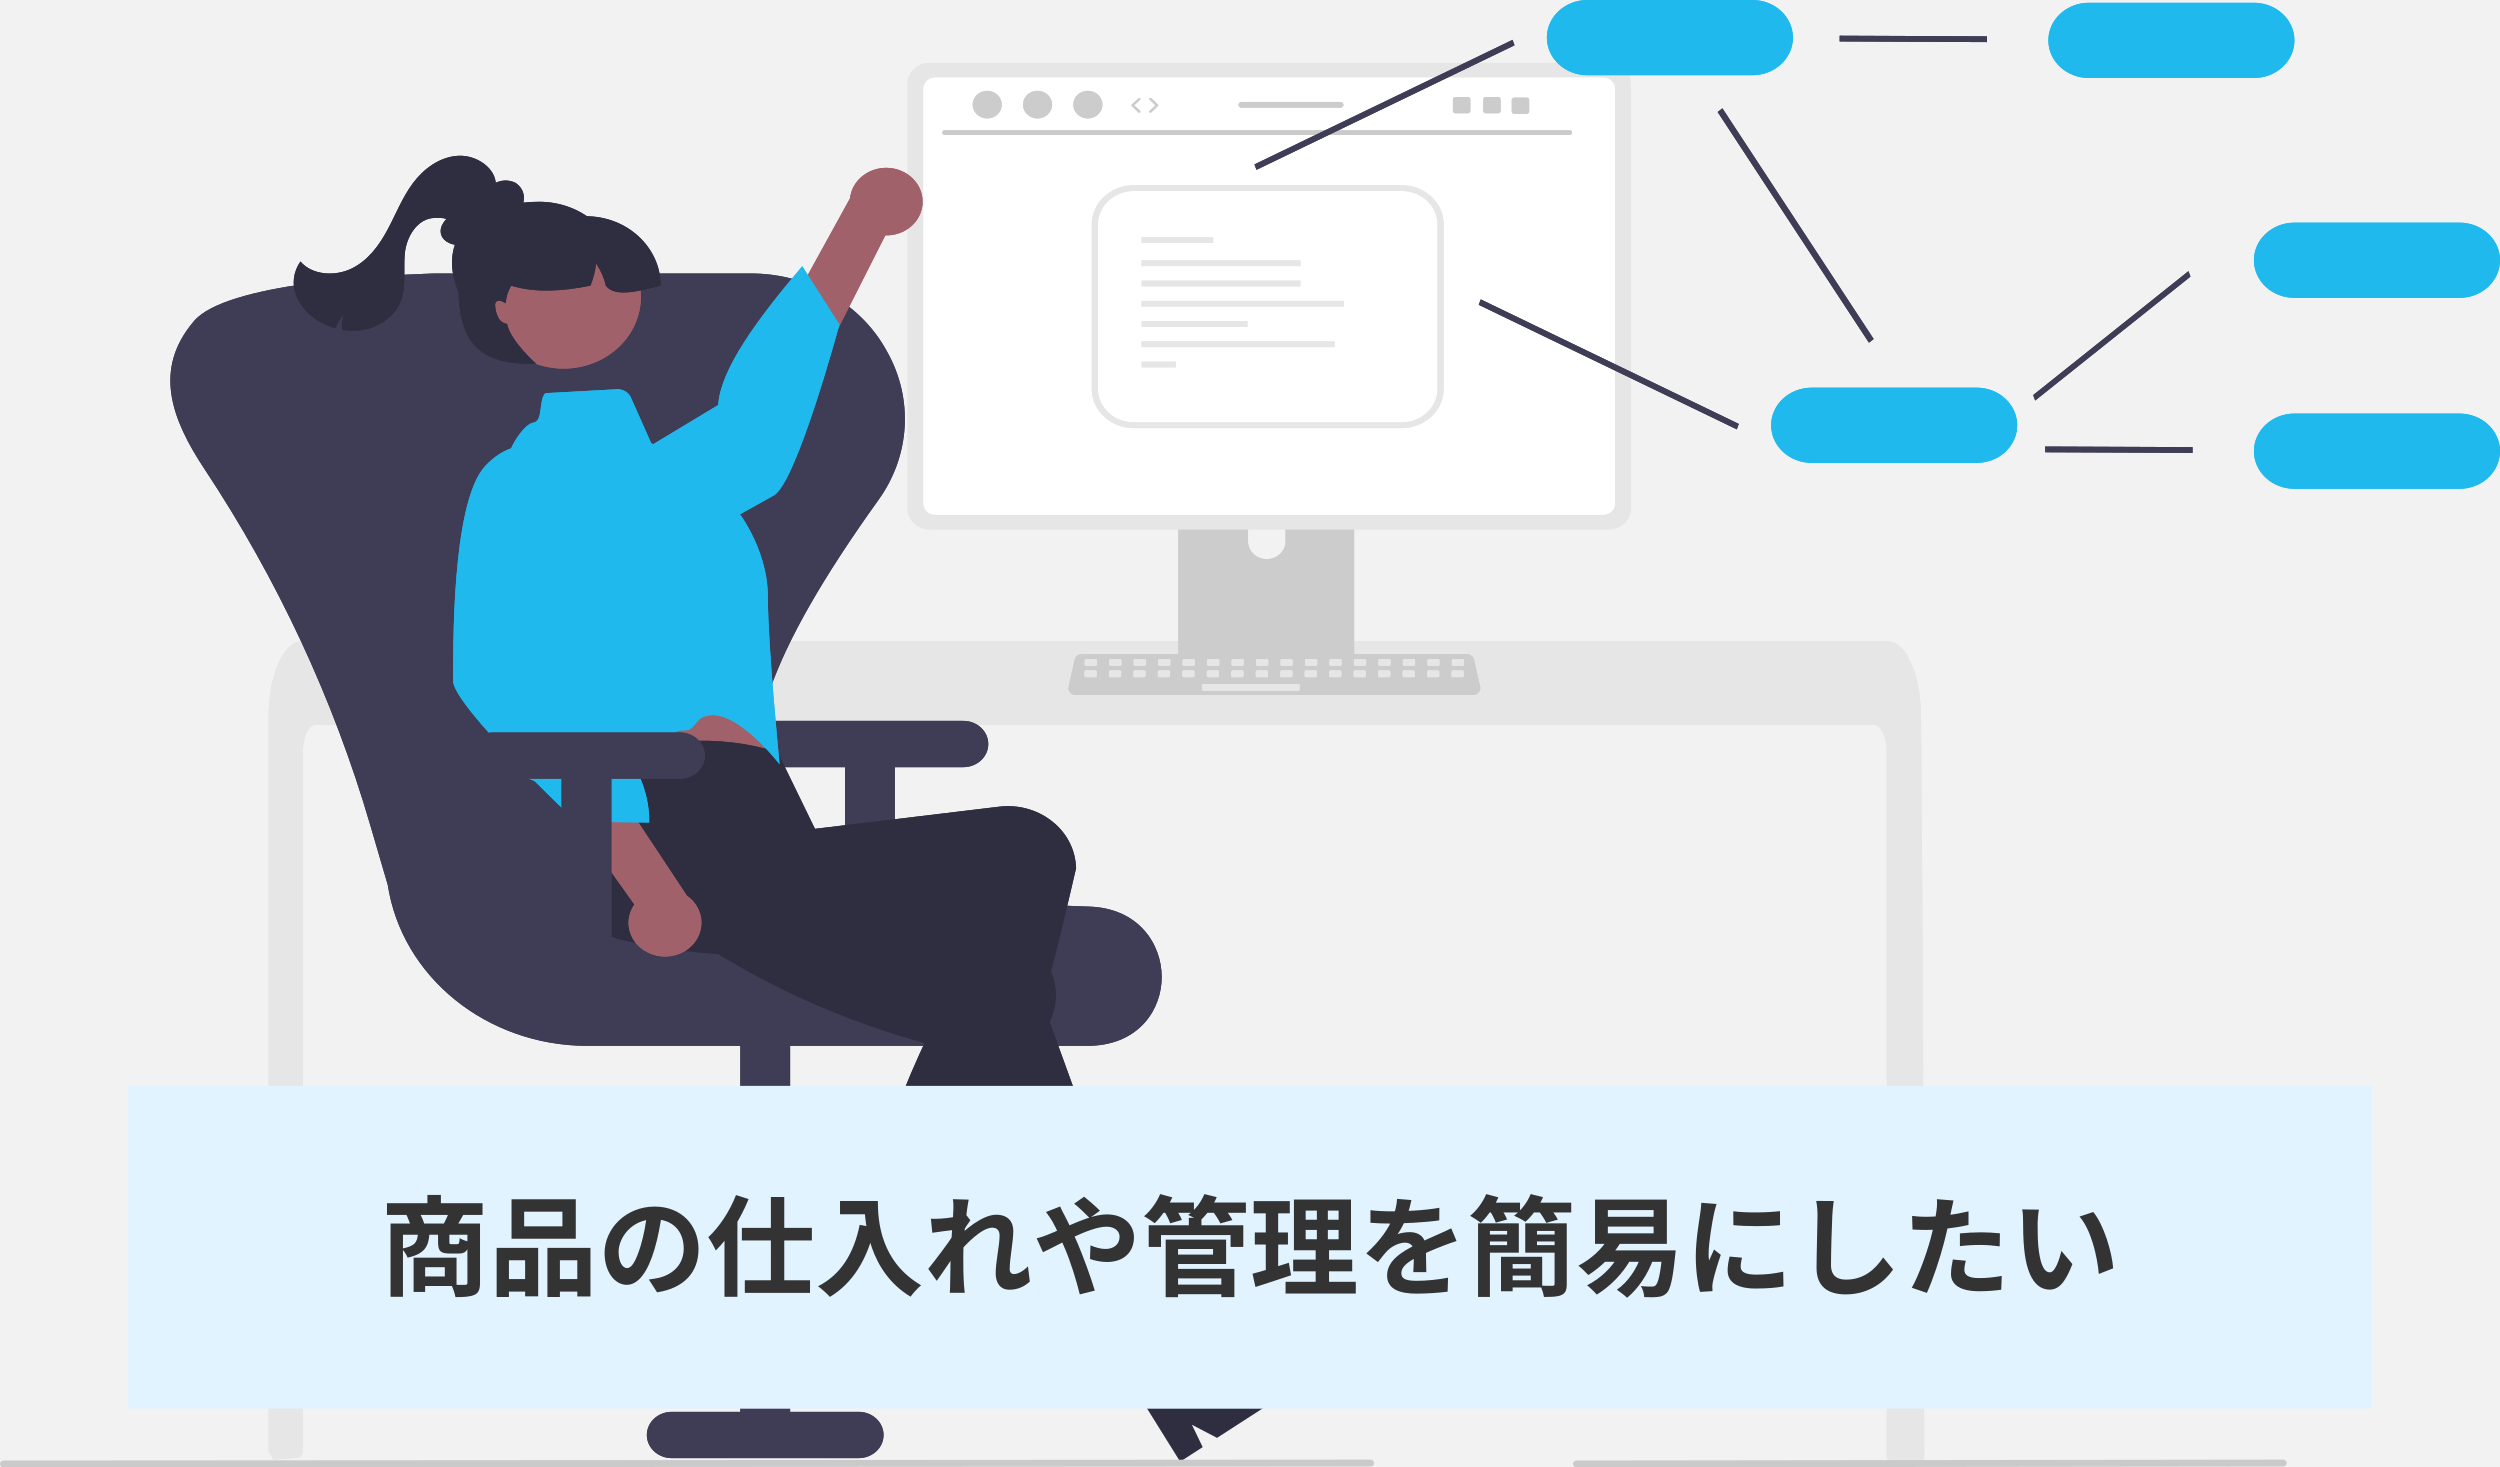 <svg width="368" height="216" viewBox="0 0 368 216" fill="none" xmlns="http://www.w3.org/2000/svg">
<rect x="0" y="0" width="368" height="216" fill="#808080" stroke="none"/>
<g clip-path="url(#clip0_68_205)">
<rect width="368" height="216" fill="#F2F2F2"/>
<path d="M324.05 197.54L324.408 190.055C328.145 188.2 332.312 187.22 336.548 187.201C330.718 191.628 331.446 200.163 327.493 206.117C324.965 209.86 320.74 212.333 316.013 212.836L311.134 215.611C309.779 208.595 311.799 201.38 316.663 195.867C318.028 194.351 319.592 193 321.32 191.848C322.489 194.71 324.05 197.54 324.05 197.54Z" fill="#F2F2F2"/>
<path d="M77.398 189.338L65.623 186.027C64.079 180.2 64.09 174.111 65.654 168.288C70.503 177.959 84.357 180.173 92.342 187.842C97.347 192.722 99.69 199.452 98.71 206.13L101.287 213.873C89.614 213.09 78.894 207.599 71.953 198.847C70.055 196.403 68.496 193.747 67.313 190.941C72.306 190.415 77.398 189.338 77.398 189.338Z" fill="#F2F2F2"/>
<path d="M77.398 189.337L65.623 186.026C64.079 180.199 64.09 174.11 65.654 168.288C70.503 177.959 84.357 180.173 92.342 187.842C97.347 192.722 99.69 199.452 98.71 206.13L101.287 213.872C89.614 213.09 78.894 207.599 71.953 198.846C70.055 196.403 68.496 193.746 67.313 190.941C72.306 190.414 77.398 189.337 77.398 189.337Z" fill="#F2F2F2"/>
<path d="M283.251 214.387C283.249 214.613 283.152 214.83 282.98 214.991C282.809 215.15 282.576 215.239 282.334 215.238H278.648C278.143 215.24 277.732 214.861 277.731 214.393V110.845C277.731 108.563 276.905 106.71 275.892 106.706H46.416C45.398 106.71 44.577 108.563 44.572 110.845V213.752C44.571 214.191 44.212 214.557 43.742 214.6C43 214.668 42.257 214.727 41.519 214.783C41.5 214.783 41.482 214.787 41.464 214.787C41.06 214.821 40.657 214.847 40.253 214.876H40.249C40.038 214.523 39.836 214.161 39.63 213.799C39.563 213.676 39.529 213.54 39.529 213.403V105.475C39.529 104.845 39.556 104.21 39.602 103.584C39.668 102.725 39.782 101.869 39.946 101.021C40.721 97.065 42.472 94.386 44.462 94.377H277.841C278.131 94.379 278.418 94.436 278.684 94.543C279.075 94.704 279.429 94.934 279.725 95.221C280.127 95.609 280.471 96.046 280.747 96.519C281.729 98.125 282.43 100.518 282.678 103.303C282.678 103.329 282.682 103.354 282.682 103.38C282.747 104.07 282.779 104.772 282.774 105.475L282.838 114.601L282.88 120.044L283.003 137.12L283.049 143.184L283.251 214.387Z" fill="#E6E6E6"/>
<path d="M283.251 214.387C283.249 214.614 283.152 214.831 282.98 214.992C282.809 215.151 282.576 215.239 282.334 215.239H278.648C278.143 215.24 277.732 214.862 277.731 214.393V110.845C277.731 108.563 276.905 106.71 275.892 106.706H46.416C45.398 106.71 44.577 108.563 44.572 110.845V213.752C44.571 214.191 44.212 214.557 43.742 214.6C43 214.668 42.257 214.728 41.519 214.783C41.5 214.783 41.482 214.787 41.464 214.787C41.06 214.821 40.657 214.847 40.253 214.877H40.249C40.038 214.523 39.836 214.161 39.63 213.799C39.563 213.676 39.529 213.541 39.529 213.403V105.475C39.529 104.845 39.556 104.211 39.602 103.585C39.668 102.725 39.782 101.869 39.946 101.021C40.721 97.065 42.472 94.386 44.462 94.378H277.841C278.131 94.379 278.418 94.436 278.684 94.544C279.075 94.704 279.429 94.934 279.725 95.221C280.127 95.609 280.471 96.046 280.747 96.52C281.729 98.125 282.43 100.518 282.678 103.304C282.678 103.329 282.682 103.355 282.682 103.38C282.747 104.07 282.779 104.773 282.774 105.475L282.838 114.601L282.88 120.044L283.003 137.12L283.049 143.185L283.251 214.387Z" fill="#E6E6E6"/>
<path d="M198.084 62.807H174.698C174.009 62.808 173.451 63.328 173.452 63.968V98.28H199.333V63.968C199.334 63.327 198.775 62.808 198.086 62.807H198.084ZM186.47 82.303C184.948 82.297 183.715 81.152 183.708 79.739V75.781C183.708 74.364 184.945 73.216 186.47 73.216C187.995 73.216 189.231 74.364 189.231 75.781V79.739C189.224 81.152 187.992 82.297 186.47 82.303Z" fill="#CCCCCC"/>
<path d="M198.084 62.807H174.698C174.009 62.808 173.451 63.328 173.452 63.968V98.28H199.333V63.968C199.334 63.327 198.775 62.808 198.086 62.807H198.084ZM186.47 82.303C184.948 82.297 183.715 81.152 183.708 79.739V75.781C183.708 74.364 184.945 73.216 186.47 73.216C187.995 73.216 189.231 74.364 189.231 75.781V79.739C189.224 81.152 187.992 82.297 186.47 82.303Z" fill="#CCCCCC"/>
<path d="M173.372 97.183V100.493C173.373 100.85 173.684 101.14 174.069 101.14H198.717C199.101 101.138 199.412 100.85 199.414 100.493V97.183H173.372Z" fill="#3F3D56"/>
<path d="M173.372 97.182V100.493C173.373 100.85 173.684 101.139 174.069 101.14H198.717C199.101 101.138 199.412 100.85 199.414 100.493V97.182H173.372Z" fill="#3F3D56"/>
<path d="M236.81 9.259H136.843C135.055 9.261 133.606 10.607 133.603 12.268V74.922C133.605 76.584 135.054 77.93 136.843 77.931H236.81C238.598 77.93 240.048 76.584 240.05 74.922V12.268C240.047 10.607 238.598 9.261 236.81 9.259Z" fill="#E6E6E6"/>
<path d="M236.81 9.259H136.843C135.055 9.262 133.606 10.607 133.603 12.268V74.922C133.605 76.584 135.054 77.93 136.843 77.932H236.81C238.598 77.93 240.048 76.584 240.05 74.922V12.268C240.047 10.607 238.598 9.262 236.81 9.259Z" fill="#E6E6E6"/>
<path d="M235.975 11.432H137.678C136.72 11.434 135.945 12.156 135.945 13.045V74.146C135.947 75.035 136.722 75.754 137.678 75.756H235.975C236.932 75.754 237.706 75.035 237.708 74.146V13.045C237.708 12.156 236.933 11.434 235.975 11.432Z" fill="white"/>
<path d="M235.975 11.432H137.678C136.72 11.434 135.945 12.156 135.945 13.045V74.146C135.947 75.035 136.722 75.754 137.678 75.756H235.975C236.932 75.754 237.706 75.035 237.708 74.146V13.045C237.708 12.156 236.933 11.434 235.975 11.432Z" fill="white"/>
<path d="M216.829 102.292H158.347C157.753 102.292 157.271 101.845 157.271 101.293C157.271 101.224 157.279 101.155 157.294 101.087L158.202 97.084C158.308 96.623 158.746 96.293 159.254 96.291H215.921C216.429 96.293 216.868 96.623 216.974 97.084L217.881 101.087C218.004 101.627 217.632 102.157 217.05 102.271C216.977 102.285 216.903 102.292 216.829 102.292Z" fill="#CCCCCC"/>
<path d="M216.829 102.292H158.347C157.753 102.292 157.271 101.845 157.271 101.293C157.271 101.224 157.279 101.155 157.294 101.087L158.202 97.084C158.308 96.623 158.746 96.293 159.254 96.291H215.921C216.429 96.293 216.868 96.623 216.974 97.084L217.881 101.087C218.004 101.627 217.632 102.157 217.05 102.271C216.977 102.285 216.903 102.292 216.829 102.292Z" fill="#CCCCCC"/>
<path d="M161.247 97.012H159.894C159.77 97.012 159.67 97.105 159.67 97.22V97.808C159.67 97.922 159.77 98.016 159.894 98.016H161.247C161.371 98.016 161.471 97.922 161.471 97.808V97.22C161.471 97.105 161.371 97.012 161.247 97.012Z" fill="#E6E6E6"/>
<path d="M161.247 97.012H159.894C159.77 97.012 159.67 97.105 159.67 97.22V97.808C159.67 97.923 159.77 98.016 159.894 98.016H161.247C161.371 98.016 161.471 97.923 161.471 97.808V97.22C161.471 97.105 161.371 97.012 161.247 97.012Z" fill="#E6E6E6"/>
<path d="M164.849 97.012H163.496C163.372 97.012 163.272 97.105 163.272 97.22V97.808C163.272 97.922 163.372 98.016 163.496 98.016H164.849C164.973 98.016 165.073 97.922 165.073 97.808V97.22C165.073 97.105 164.973 97.012 164.849 97.012Z" fill="#E6E6E6"/>
<path d="M164.849 97.012H163.496C163.372 97.012 163.272 97.105 163.272 97.22V97.808C163.272 97.923 163.372 98.016 163.496 98.016H164.849C164.973 98.016 165.073 97.923 165.073 97.808V97.22C165.073 97.105 164.973 97.012 164.849 97.012Z" fill="#E6E6E6"/>
<path d="M168.452 97.012H167.098C166.975 97.012 166.874 97.105 166.874 97.22V97.808C166.874 97.922 166.975 98.016 167.098 98.016H168.452C168.575 98.016 168.676 97.922 168.676 97.808V97.22C168.676 97.105 168.575 97.012 168.452 97.012Z" fill="#E6E6E6"/>
<path d="M168.452 97.012H167.098C166.974 97.012 166.874 97.105 166.874 97.22V97.808C166.874 97.923 166.974 98.016 167.098 98.016H168.452C168.575 98.016 168.675 97.923 168.675 97.808V97.22C168.675 97.105 168.575 97.012 168.452 97.012Z" fill="#E6E6E6"/>
<path d="M172.054 97.012H170.701C170.577 97.012 170.477 97.105 170.477 97.22V97.808C170.477 97.922 170.577 98.016 170.701 98.016H172.054C172.178 98.016 172.278 97.922 172.278 97.808V97.22C172.278 97.105 172.178 97.012 172.054 97.012Z" fill="#E6E6E6"/>
<path d="M172.054 97.012H170.701C170.577 97.012 170.477 97.105 170.477 97.22V97.808C170.477 97.923 170.577 98.016 170.701 98.016H172.054C172.178 98.016 172.278 97.923 172.278 97.808V97.22C172.278 97.105 172.178 97.012 172.054 97.012Z" fill="#E6E6E6"/>
<path d="M175.656 97.012H174.303C174.179 97.012 174.079 97.105 174.079 97.22V97.808C174.079 97.922 174.179 98.016 174.303 98.016H175.656C175.78 98.016 175.88 97.922 175.88 97.808V97.22C175.88 97.105 175.78 97.012 175.656 97.012Z" fill="#E6E6E6"/>
<path d="M175.656 97.012H174.303C174.179 97.012 174.079 97.105 174.079 97.22V97.808C174.079 97.923 174.179 98.016 174.303 98.016H175.656C175.78 98.016 175.88 97.923 175.88 97.808V97.22C175.88 97.105 175.78 97.012 175.656 97.012Z" fill="#E6E6E6"/>
<path d="M179.259 97.012H177.905C177.782 97.012 177.681 97.105 177.681 97.22V97.808C177.681 97.922 177.782 98.016 177.905 98.016H179.259C179.382 98.016 179.483 97.922 179.483 97.808V97.22C179.483 97.105 179.382 97.012 179.259 97.012Z" fill="#E6E6E6"/>
<path d="M179.259 97.012H177.905C177.782 97.012 177.681 97.105 177.681 97.22V97.808C177.681 97.923 177.782 98.016 177.905 98.016H179.259C179.382 98.016 179.483 97.923 179.483 97.808V97.22C179.483 97.105 179.382 97.012 179.259 97.012Z" fill="#E6E6E6"/>
<path d="M182.861 97.012H181.508C181.384 97.012 181.284 97.105 181.284 97.22V97.808C181.284 97.922 181.384 98.016 181.508 98.016H182.861C182.985 98.016 183.085 97.922 183.085 97.808V97.22C183.085 97.105 182.985 97.012 182.861 97.012Z" fill="#E6E6E6"/>
<path d="M182.861 97.012H181.508C181.384 97.012 181.284 97.105 181.284 97.22V97.808C181.284 97.923 181.384 98.016 181.508 98.016H182.861C182.985 98.016 183.085 97.923 183.085 97.808V97.22C183.085 97.105 182.985 97.012 182.861 97.012Z" fill="#E6E6E6"/>
<path d="M186.463 97.012H185.11C184.986 97.012 184.886 97.105 184.886 97.22V97.808C184.886 97.922 184.986 98.016 185.11 98.016H186.463C186.587 98.016 186.687 97.922 186.687 97.808V97.22C186.687 97.105 186.587 97.012 186.463 97.012Z" fill="#E6E6E6"/>
<path d="M186.463 97.012H185.11C184.986 97.012 184.886 97.105 184.886 97.22V97.808C184.886 97.923 184.986 98.016 185.11 98.016H186.463C186.587 98.016 186.687 97.923 186.687 97.808V97.22C186.687 97.105 186.587 97.012 186.463 97.012Z" fill="#E6E6E6"/>
<path d="M190.066 97.012H188.712C188.589 97.012 188.489 97.105 188.489 97.22V97.808C188.489 97.922 188.589 98.016 188.712 98.016H190.066C190.189 98.016 190.29 97.922 190.29 97.808V97.22C190.29 97.105 190.189 97.012 190.066 97.012Z" fill="#E6E6E6"/>
<path d="M190.066 97.012H188.712C188.589 97.012 188.488 97.105 188.488 97.22V97.808C188.488 97.923 188.589 98.016 188.712 98.016H190.066C190.189 98.016 190.29 97.923 190.29 97.808V97.22C190.29 97.105 190.189 97.012 190.066 97.012Z" fill="#E6E6E6"/>
<path d="M193.668 97.012H192.315C192.191 97.012 192.091 97.105 192.091 97.22V97.808C192.091 97.922 192.191 98.016 192.315 98.016H193.668C193.792 98.016 193.892 97.922 193.892 97.808V97.22C193.892 97.105 193.792 97.012 193.668 97.012Z" fill="#E6E6E6"/>
<path d="M193.668 97.012H192.315C192.191 97.012 192.091 97.105 192.091 97.22V97.808C192.091 97.923 192.191 98.016 192.315 98.016H193.668C193.792 98.016 193.892 97.923 193.892 97.808V97.22C193.892 97.105 193.792 97.012 193.668 97.012Z" fill="#E6E6E6"/>
<path d="M197.271 97.012H195.917C195.793 97.012 195.693 97.105 195.693 97.22V97.808C195.693 97.922 195.793 98.016 195.917 98.016H197.271C197.394 98.016 197.494 97.922 197.494 97.808V97.22C197.494 97.105 197.394 97.012 197.271 97.012Z" fill="#E6E6E6"/>
<path d="M197.271 97.012H195.917C195.793 97.012 195.693 97.105 195.693 97.22V97.808C195.693 97.923 195.793 98.016 195.917 98.016H197.271C197.394 98.016 197.494 97.923 197.494 97.808V97.22C197.494 97.105 197.394 97.012 197.271 97.012Z" fill="#E6E6E6"/>
<path d="M200.873 97.012H199.519C199.396 97.012 199.296 97.105 199.296 97.22V97.808C199.296 97.922 199.396 98.016 199.519 98.016H200.873C200.996 98.016 201.097 97.922 201.097 97.808V97.22C201.097 97.105 200.996 97.012 200.873 97.012Z" fill="#E6E6E6"/>
<path d="M200.873 97.012H199.519C199.396 97.012 199.296 97.105 199.296 97.22V97.808C199.296 97.923 199.396 98.016 199.519 98.016H200.873C200.996 98.016 201.097 97.923 201.097 97.808V97.22C201.097 97.105 200.996 97.012 200.873 97.012Z" fill="#E6E6E6"/>
<path d="M204.475 97.012H203.122C202.998 97.012 202.898 97.105 202.898 97.22V97.808C202.898 97.922 202.998 98.016 203.122 98.016H204.475C204.599 98.016 204.699 97.922 204.699 97.808V97.22C204.699 97.105 204.599 97.012 204.475 97.012Z" fill="#E6E6E6"/>
<path d="M204.475 97.012H203.122C202.998 97.012 202.898 97.105 202.898 97.22V97.808C202.898 97.923 202.998 98.016 203.122 98.016H204.475C204.599 98.016 204.699 97.923 204.699 97.808V97.22C204.699 97.105 204.599 97.012 204.475 97.012Z" fill="#E6E6E6"/>
<path d="M208.078 97.012H206.724C206.6 97.012 206.5 97.105 206.5 97.22V97.808C206.5 97.922 206.6 98.016 206.724 98.016H208.078C208.201 98.016 208.301 97.922 208.301 97.808V97.22C208.301 97.105 208.201 97.012 208.078 97.012Z" fill="#E6E6E6"/>
<path d="M208.078 97.012H206.724C206.6 97.012 206.5 97.105 206.5 97.22V97.808C206.5 97.923 206.6 98.016 206.724 98.016H208.078C208.201 98.016 208.301 97.923 208.301 97.808V97.22C208.301 97.105 208.201 97.012 208.078 97.012Z" fill="#E6E6E6"/>
<path d="M211.68 97.012H210.326C210.203 97.012 210.103 97.105 210.103 97.22V97.808C210.103 97.922 210.203 98.016 210.326 98.016H211.68C211.804 98.016 211.904 97.922 211.904 97.808V97.22C211.904 97.105 211.804 97.012 211.68 97.012Z" fill="#E6E6E6"/>
<path d="M211.68 97.012H210.326C210.203 97.012 210.103 97.105 210.103 97.22V97.808C210.103 97.923 210.203 98.016 210.326 98.016H211.68C211.804 98.016 211.904 97.923 211.904 97.808V97.22C211.904 97.105 211.804 97.012 211.68 97.012Z" fill="#E6E6E6"/>
<path d="M215.282 97.012H213.929C213.805 97.012 213.705 97.105 213.705 97.22V97.808C213.705 97.922 213.805 98.016 213.929 98.016H215.282C215.406 98.016 215.506 97.922 215.506 97.808V97.22C215.506 97.105 215.406 97.012 215.282 97.012Z" fill="#E6E6E6"/>
<path d="M215.282 97.012H213.929C213.805 97.012 213.705 97.105 213.705 97.22V97.808C213.705 97.923 213.805 98.016 213.929 98.016H215.282C215.406 98.016 215.506 97.923 215.506 97.808V97.22C215.506 97.105 215.406 97.012 215.282 97.012Z" fill="#E6E6E6"/>
<path d="M161.204 98.685H159.851C159.727 98.685 159.627 98.778 159.627 98.892V99.48C159.627 99.595 159.727 99.688 159.851 99.688H161.204C161.328 99.688 161.428 99.595 161.428 99.48V98.892C161.428 98.778 161.328 98.685 161.204 98.685Z" fill="#E6E6E6"/>
<path d="M161.204 98.685H159.851C159.727 98.685 159.627 98.778 159.627 98.892V99.48C159.627 99.595 159.727 99.688 159.851 99.688H161.204C161.328 99.688 161.428 99.595 161.428 99.48V98.892C161.428 98.778 161.328 98.685 161.204 98.685Z" fill="#E6E6E6"/>
<path d="M164.807 98.685H163.453C163.33 98.685 163.229 98.778 163.229 98.892V99.48C163.229 99.595 163.33 99.688 163.453 99.688H164.807C164.93 99.688 165.031 99.595 165.031 99.48V98.892C165.031 98.778 164.93 98.685 164.807 98.685Z" fill="#E6E6E6"/>
<path d="M164.807 98.685H163.453C163.33 98.685 163.229 98.778 163.229 98.892V99.48C163.229 99.595 163.33 99.688 163.453 99.688H164.807C164.93 99.688 165.031 99.595 165.031 99.48V98.892C165.031 98.778 164.93 98.685 164.807 98.685Z" fill="#E6E6E6"/>
<path d="M168.409 98.685H167.056C166.932 98.685 166.832 98.778 166.832 98.892V99.48C166.832 99.595 166.932 99.688 167.056 99.688H168.409C168.533 99.688 168.633 99.595 168.633 99.48V98.892C168.633 98.778 168.533 98.685 168.409 98.685Z" fill="#E6E6E6"/>
<path d="M168.409 98.685H167.056C166.932 98.685 166.832 98.778 166.832 98.892V99.48C166.832 99.595 166.932 99.688 167.056 99.688H168.409C168.533 99.688 168.633 99.595 168.633 99.48V98.892C168.633 98.778 168.533 98.685 168.409 98.685Z" fill="#E6E6E6"/>
<path d="M172.011 98.685H170.658C170.534 98.685 170.434 98.778 170.434 98.892V99.48C170.434 99.595 170.534 99.688 170.658 99.688H172.011C172.135 99.688 172.235 99.595 172.235 99.48V98.892C172.235 98.778 172.135 98.685 172.011 98.685Z" fill="#E6E6E6"/>
<path d="M172.011 98.685H170.658C170.534 98.685 170.434 98.778 170.434 98.892V99.48C170.434 99.595 170.534 99.688 170.658 99.688H172.011C172.135 99.688 172.235 99.595 172.235 99.48V98.892C172.235 98.778 172.135 98.685 172.011 98.685Z" fill="#E6E6E6"/>
<path d="M175.614 98.685H174.26C174.137 98.685 174.036 98.778 174.036 98.892V99.48C174.036 99.595 174.137 99.688 174.26 99.688H175.614C175.737 99.688 175.838 99.595 175.838 99.48V98.892C175.838 98.778 175.737 98.685 175.614 98.685Z" fill="#E6E6E6"/>
<path d="M175.614 98.685H174.26C174.137 98.685 174.036 98.778 174.036 98.892V99.48C174.036 99.595 174.137 99.688 174.26 99.688H175.614C175.737 99.688 175.838 99.595 175.838 99.48V98.892C175.838 98.778 175.737 98.685 175.614 98.685Z" fill="#E6E6E6"/>
<path d="M179.216 98.685H177.863C177.739 98.685 177.639 98.778 177.639 98.892V99.48C177.639 99.595 177.739 99.688 177.863 99.688H179.216C179.34 99.688 179.44 99.595 179.44 99.48V98.892C179.44 98.778 179.34 98.685 179.216 98.685Z" fill="#E6E6E6"/>
<path d="M179.216 98.685H177.863C177.739 98.685 177.639 98.778 177.639 98.892V99.48C177.639 99.595 177.739 99.688 177.863 99.688H179.216C179.34 99.688 179.44 99.595 179.44 99.48V98.892C179.44 98.778 179.34 98.685 179.216 98.685Z" fill="#E6E6E6"/>
<path d="M182.819 98.685H181.465C181.341 98.685 181.241 98.778 181.241 98.892V99.48C181.241 99.595 181.341 99.688 181.465 99.688H182.819C182.942 99.688 183.042 99.595 183.042 99.48V98.892C183.042 98.778 182.942 98.685 182.819 98.685Z" fill="#E6E6E6"/>
<path d="M182.819 98.685H181.465C181.341 98.685 181.241 98.778 181.241 98.892V99.48C181.241 99.595 181.341 99.688 181.465 99.688H182.819C182.942 99.688 183.042 99.595 183.042 99.48V98.892C183.042 98.778 182.942 98.685 182.819 98.685Z" fill="#E6E6E6"/>
<path d="M186.421 98.685H185.067C184.944 98.685 184.844 98.778 184.844 98.892V99.48C184.844 99.595 184.944 99.688 185.067 99.688H186.421C186.545 99.688 186.645 99.595 186.645 99.48V98.892C186.645 98.778 186.545 98.685 186.421 98.685Z" fill="#E6E6E6"/>
<path d="M186.421 98.685H185.067C184.944 98.685 184.844 98.778 184.844 98.892V99.48C184.844 99.595 184.944 99.688 185.067 99.688H186.421C186.545 99.688 186.645 99.595 186.645 99.48V98.892C186.645 98.778 186.545 98.685 186.421 98.685Z" fill="#E6E6E6"/>
<path d="M190.023 98.685H188.67C188.546 98.685 188.446 98.778 188.446 98.892V99.48C188.446 99.595 188.546 99.688 188.67 99.688H190.023C190.147 99.688 190.247 99.595 190.247 99.48V98.892C190.247 98.778 190.147 98.685 190.023 98.685Z" fill="#E6E6E6"/>
<path d="M190.023 98.685H188.67C188.546 98.685 188.446 98.778 188.446 98.892V99.48C188.446 99.595 188.546 99.688 188.67 99.688H190.023C190.147 99.688 190.247 99.595 190.247 99.48V98.892C190.247 98.778 190.147 98.685 190.023 98.685Z" fill="#E6E6E6"/>
<path d="M193.626 98.685H192.272C192.148 98.685 192.048 98.778 192.048 98.892V99.48C192.048 99.595 192.148 99.688 192.272 99.688H193.626C193.749 99.688 193.849 99.595 193.849 99.48V98.892C193.849 98.778 193.749 98.685 193.626 98.685Z" fill="#E6E6E6"/>
<path d="M193.626 98.685H192.272C192.148 98.685 192.048 98.778 192.048 98.892V99.48C192.048 99.595 192.148 99.688 192.272 99.688H193.626C193.749 99.688 193.849 99.595 193.849 99.48V98.892C193.849 98.778 193.749 98.685 193.626 98.685Z" fill="#E6E6E6"/>
<path d="M197.228 98.685H195.874C195.751 98.685 195.651 98.778 195.651 98.892V99.48C195.651 99.595 195.751 99.688 195.874 99.688H197.228C197.352 99.688 197.452 99.595 197.452 99.48V98.892C197.452 98.778 197.352 98.685 197.228 98.685Z" fill="#E6E6E6"/>
<path d="M197.228 98.685H195.874C195.751 98.685 195.651 98.778 195.651 98.892V99.48C195.651 99.595 195.751 99.688 195.874 99.688H197.228C197.352 99.688 197.452 99.595 197.452 99.48V98.892C197.452 98.778 197.352 98.685 197.228 98.685Z" fill="#E6E6E6"/>
<path d="M200.83 98.685H199.477C199.353 98.685 199.253 98.778 199.253 98.892V99.48C199.253 99.595 199.353 99.688 199.477 99.688H200.83C200.954 99.688 201.054 99.595 201.054 99.48V98.892C201.054 98.778 200.954 98.685 200.83 98.685Z" fill="#E6E6E6"/>
<path d="M200.83 98.685H199.477C199.353 98.685 199.253 98.778 199.253 98.892V99.48C199.253 99.595 199.353 99.688 199.477 99.688H200.83C200.954 99.688 201.054 99.595 201.054 99.48V98.892C201.054 98.778 200.954 98.685 200.83 98.685Z" fill="#E6E6E6"/>
<path d="M204.433 98.685H203.079C202.956 98.685 202.855 98.778 202.855 98.892V99.48C202.855 99.595 202.956 99.688 203.079 99.688H204.433C204.556 99.688 204.657 99.595 204.657 99.48V98.892C204.657 98.778 204.556 98.685 204.433 98.685Z" fill="#E6E6E6"/>
<path d="M204.433 98.685H203.079C202.956 98.685 202.855 98.778 202.855 98.892V99.48C202.855 99.595 202.956 99.688 203.079 99.688H204.433C204.556 99.688 204.656 99.595 204.656 99.48V98.892C204.656 98.778 204.556 98.685 204.433 98.685Z" fill="#E6E6E6"/>
<path d="M208.035 98.685H206.682C206.558 98.685 206.458 98.778 206.458 98.892V99.48C206.458 99.595 206.558 99.688 206.682 99.688H208.035C208.159 99.688 208.259 99.595 208.259 99.48V98.892C208.259 98.778 208.159 98.685 208.035 98.685Z" fill="#E6E6E6"/>
<path d="M208.035 98.685H206.682C206.558 98.685 206.458 98.778 206.458 98.892V99.48C206.458 99.595 206.558 99.688 206.682 99.688H208.035C208.159 99.688 208.259 99.595 208.259 99.48V98.892C208.259 98.778 208.159 98.685 208.035 98.685Z" fill="#E6E6E6"/>
<path d="M211.637 98.685H210.284C210.16 98.685 210.06 98.778 210.06 98.892V99.48C210.06 99.595 210.16 99.688 210.284 99.688H211.637C211.761 99.688 211.861 99.595 211.861 99.48V98.892C211.861 98.778 211.761 98.685 211.637 98.685Z" fill="#E6E6E6"/>
<path d="M211.637 98.685H210.284C210.16 98.685 210.06 98.778 210.06 98.892V99.48C210.06 99.595 210.16 99.688 210.284 99.688H211.637C211.761 99.688 211.861 99.595 211.861 99.48V98.892C211.861 98.778 211.761 98.685 211.637 98.685Z" fill="#E6E6E6"/>
<path d="M215.24 98.685H213.886C213.763 98.685 213.662 98.778 213.662 98.892V99.48C213.662 99.595 213.763 99.688 213.886 99.688H215.24C215.363 99.688 215.464 99.595 215.464 99.48V98.892C215.464 98.778 215.363 98.685 215.24 98.685Z" fill="#E6E6E6"/>
<path d="M215.24 98.685H213.886C213.763 98.685 213.662 98.778 213.662 98.892V99.48C213.662 99.595 213.763 99.688 213.886 99.688H215.24C215.363 99.688 215.464 99.595 215.464 99.48V98.892C215.464 98.778 215.363 98.685 215.24 98.685Z" fill="#E6E6E6"/>
<path d="M191.104 100.692H177.142C177.019 100.692 176.918 100.785 176.918 100.9V101.488C176.918 101.603 177.019 101.696 177.142 101.696H191.104C191.228 101.696 191.328 101.603 191.328 101.488V100.9C191.328 100.785 191.228 100.692 191.104 100.692Z" fill="#E6E6E6"/>
<path d="M191.104 100.692H177.142C177.019 100.692 176.918 100.785 176.918 100.9V101.488C176.918 101.603 177.019 101.696 177.142 101.696H191.104C191.228 101.696 191.328 101.603 191.328 101.488V100.9C191.328 100.785 191.228 100.692 191.104 100.692Z" fill="#E6E6E6"/>
<path d="M231.034 19.851H139.058C138.856 19.847 138.695 19.691 138.7 19.504C138.704 19.322 138.862 19.175 139.058 19.171H231.034C231.236 19.175 231.396 19.331 231.392 19.519C231.388 19.7 231.23 19.847 231.034 19.851Z" fill="#CACACA"/>
<path d="M231.034 19.851H139.058C138.856 19.847 138.695 19.692 138.7 19.504C138.704 19.322 138.862 19.176 139.058 19.172H231.034C231.236 19.176 231.396 19.331 231.392 19.519C231.388 19.701 231.23 19.847 231.034 19.851Z" fill="#CACACA"/>
<path d="M145.319 17.437C146.502 17.437 147.462 16.526 147.462 15.402C147.462 14.277 146.502 13.366 145.319 13.366C144.135 13.366 143.175 14.277 143.175 15.402C143.175 16.526 144.135 17.437 145.319 17.437Z" fill="#CCCCCC"/>
<path d="M145.319 17.437C146.502 17.437 147.462 16.526 147.462 15.402C147.462 14.277 146.502 13.366 145.319 13.366C144.135 13.366 143.175 14.277 143.175 15.402C143.175 16.526 144.135 17.437 145.319 17.437Z" fill="#CCCCCC"/>
<path d="M152.724 17.437C153.907 17.437 154.867 16.526 154.867 15.402C154.867 14.277 153.907 13.366 152.724 13.366C151.54 13.366 150.58 14.277 150.58 15.402C150.58 16.526 151.54 17.437 152.724 17.437Z" fill="#CCCCCC"/>
<path d="M152.724 17.437C153.907 17.437 154.867 16.526 154.867 15.402C154.867 14.277 153.907 13.366 152.724 13.366C151.54 13.366 150.58 14.277 150.58 15.402C150.58 16.526 151.54 17.437 152.724 17.437Z" fill="#CCCCCC"/>
<path d="M160.129 17.437C161.312 17.437 162.272 16.526 162.272 15.402C162.272 14.277 161.312 13.366 160.129 13.366C158.945 13.366 157.985 14.277 157.985 15.402C157.985 16.526 158.945 17.437 160.129 17.437Z" fill="#CCCCCC"/>
<path d="M160.129 17.437C161.313 17.437 162.272 16.526 162.272 15.402C162.272 14.277 161.313 13.366 160.129 13.366C158.945 13.366 157.985 14.277 157.985 15.402C157.985 16.526 158.945 17.437 160.129 17.437Z" fill="#CCCCCC"/>
<path d="M184.952 25.002L184.655 24.196L222.645 5.862L222.942 6.668L184.952 25.002Z" fill="#3F3D56"/>
<path d="M184.952 25.002L184.654 24.196L222.645 5.862L222.942 6.668L184.952 25.002Z" fill="#3F3D56"/>
<path d="M299.578 58.96L299.28 58.154L322.14 39.913L322.437 40.719L299.578 58.96Z" fill="#3F3D56"/>
<path d="M299.578 58.96L299.28 58.154L322.14 39.913L322.437 40.719L299.578 58.96Z" fill="#3F3D56"/>
<path d="M255.657 63.206L217.667 44.873L217.964 44.066L255.954 62.4L255.657 63.206Z" fill="#3F3D56"/>
<path d="M255.657 63.206L217.667 44.873L217.964 44.066L255.954 62.4L255.657 63.206Z" fill="#3F3D56"/>
<path d="M275.105 50.449L252.833 16.488L253.537 15.942L275.808 49.902L275.105 50.449Z" fill="#3F3D56"/>
<path d="M275.105 50.448L252.833 16.488L253.537 15.942L275.808 49.902L275.105 50.448Z" fill="#3F3D56"/>
<path d="M292.486 6.198L270.795 6.105V5.253L292.486 5.346V6.198Z" fill="#3F3D56"/>
<path d="M292.486 6.198L270.795 6.105V5.253L292.486 5.346V6.198Z" fill="#3F3D56"/>
<path d="M331.778 11.481H307.478C304.186 11.481 301.517 9.002 301.517 5.945C301.517 2.887 304.186 0.409 307.478 0.409H331.778C335.07 0.409 337.739 2.887 337.739 5.945C337.739 9.002 335.07 11.481 331.778 11.481Z" fill="#1FB9EE"/>
<path d="M331.778 11.481H307.478C304.186 11.481 301.517 9.002 301.517 5.945C301.517 2.887 304.186 0.408 307.478 0.408H331.778C335.07 0.408 337.739 2.887 337.739 5.945C337.739 9.002 335.07 11.481 331.778 11.481Z" fill="#1FB9EE"/>
<path d="M362.039 43.846H337.739C334.447 43.846 331.778 41.367 331.778 38.309C331.778 35.252 334.447 32.773 337.739 32.773H362.039C365.331 32.773 368 35.252 368 38.309C368 41.367 365.331 43.846 362.039 43.846Z" fill="#1FB9EE"/>
<path d="M362.039 43.845H337.739C334.447 43.845 331.778 41.367 331.778 38.309C331.778 35.252 334.447 32.773 337.739 32.773H362.039C365.331 32.773 368 35.252 368 38.309C368 41.367 365.331 43.845 362.039 43.845Z" fill="#1FB9EE"/>
<path d="M322.747 66.668L301.057 66.576V65.724L322.747 65.817V66.668Z" fill="#3F3D56"/>
<path d="M322.747 66.668L301.057 66.576V65.724L322.747 65.817V66.668Z" fill="#3F3D56"/>
<path d="M362.039 71.952H337.739C334.447 71.952 331.778 69.473 331.778 66.416C331.778 63.358 334.447 60.88 337.739 60.88H362.039C365.331 60.88 368 63.358 368 66.416C368 69.473 365.331 71.952 362.039 71.952Z" fill="#1FB9EE"/>
<path d="M362.039 71.951H337.739C334.447 71.951 331.778 69.473 331.778 66.415C331.778 63.358 334.447 60.879 337.739 60.879H362.039C365.331 60.879 368 63.358 368 66.415C368 69.473 365.331 71.951 362.039 71.951Z" fill="#1FB9EE"/>
<path d="M290.971 68.136H266.671C263.379 68.136 260.71 65.658 260.71 62.6C260.71 59.543 263.379 57.064 266.671 57.064H290.971C294.263 57.064 296.932 59.543 296.932 62.6C296.932 65.658 294.263 68.136 290.971 68.136Z" fill="#1FB9EE"/>
<path d="M290.971 68.136H266.671C263.379 68.136 260.71 65.658 260.71 62.6C260.71 59.543 263.379 57.064 266.671 57.064H290.971C294.263 57.064 296.932 59.543 296.932 62.6C296.932 65.658 294.263 68.136 290.971 68.136Z" fill="#1FB9EE"/>
<path d="M257.959 11.072H233.658C230.367 11.072 227.698 8.594 227.698 5.536C227.698 2.479 230.367 0 233.658 0H257.959C261.251 0 263.92 2.479 263.92 5.536C263.92 8.594 261.251 11.072 257.959 11.072Z" fill="#1FB9EE"/>
<path d="M257.959 11.072H233.659C230.367 11.072 227.698 8.594 227.698 5.536C227.698 2.479 230.367 0 233.659 0H257.959C261.251 0 263.92 2.479 263.92 5.536C263.92 8.594 261.251 11.072 257.959 11.072Z" fill="#1FB9EE"/>
<path d="M141.807 106.114H114.297C112.271 106.114 110.629 107.639 110.629 109.521C110.629 111.402 112.271 112.927 114.297 112.927H124.384V139.33H131.72V112.927H141.807C143.833 112.927 145.475 111.402 145.475 109.521C145.475 107.639 143.833 106.114 141.807 106.114Z" fill="#3F3D56"/>
<path d="M141.807 106.114H114.297C112.271 106.114 110.629 107.639 110.629 109.52C110.629 111.402 112.271 112.927 114.297 112.927H124.384V139.33H131.72V112.927H141.807C143.833 112.927 145.475 111.402 145.475 109.52C145.475 107.639 143.833 106.114 141.807 106.114Z" fill="#3F3D56"/>
<path d="M159.964 153.953H86.382C71.638 153.903 59.163 143.817 57.077 130.26L54.472 121.362C49.081 102.922 40.869 85.296 30.088 69.023C25.16 61.59 22.624 54.396 28.385 47.468C28.434 47.41 28.482 47.351 28.529 47.294C33.15 41.709 56.147 40.499 63.644 40.264C63.94 40.255 64.238 40.25 64.536 40.25H110.303C110.602 40.25 110.899 40.255 111.195 40.264C119.429 40.487 126.867 44.89 130.561 51.728C134.502 58.71 133.999 67.138 129.251 73.672C113.174 96.103 108.252 110.167 113.292 119.275C118.166 128.085 133.108 132.589 160.315 133.449C167.626 133.681 170.982 138.968 171.005 143.783C171.028 148.474 167.802 153.653 160.665 153.939C160.433 153.948 160.199 153.953 159.964 153.953Z" fill="#3F3D56"/>
<path d="M159.964 153.953H86.382C71.638 153.903 59.163 143.817 57.077 130.26L54.472 121.362C49.081 102.922 40.869 85.297 30.088 69.023C25.16 61.591 22.624 54.396 28.385 47.469C28.434 47.41 28.482 47.352 28.529 47.294C33.15 41.709 56.147 40.5 63.644 40.264C63.94 40.255 64.238 40.25 64.536 40.251H110.303C110.602 40.251 110.899 40.255 111.195 40.264C119.429 40.487 126.867 44.89 130.561 51.729C134.502 58.711 133.999 67.138 129.251 73.673C113.174 96.103 108.252 110.167 113.292 119.275C118.166 128.085 133.108 132.589 160.315 133.45C167.626 133.681 170.982 138.969 171.005 143.784C171.028 148.474 167.802 153.653 160.665 153.939C160.433 153.948 160.199 153.953 159.964 153.953Z" fill="#3F3D56"/>
<path d="M98.882 214.637H126.393C128.418 214.637 130.061 213.111 130.061 211.23C130.061 209.348 128.418 207.823 126.393 207.823H116.306V150.333H108.969V207.823H98.882C96.857 207.823 95.214 209.348 95.214 211.23C95.214 213.111 96.857 214.637 98.882 214.637Z" fill="#3F3D56"/>
<path d="M98.882 214.637H126.393C128.418 214.637 130.061 213.112 130.061 211.23C130.061 209.349 128.418 207.823 126.393 207.823H116.306V150.333H108.969V207.823H98.882C96.857 207.823 95.214 209.349 95.214 211.23C95.214 213.112 96.857 214.637 98.882 214.637Z" fill="#3F3D56"/>
<path d="M123.782 191.46L128.521 193.85L141.066 177.74L134.072 174.211L123.782 191.46Z" fill="#A0616A"/>
<path d="M123.782 191.46L128.521 193.85L141.066 177.74L134.072 174.211L123.782 191.46Z" fill="#A0616A"/>
<path d="M126.063 185.719L134.666 188.221L133.297 191.569L139.196 199.521C139.951 200.538 139.675 201.931 138.58 202.632C137.928 203.05 137.098 203.143 136.358 202.882L126.342 199.347L125.971 195.427L123.942 198.5L120.166 197.168L126.063 185.719Z" fill="#2F2E41"/>
<path d="M135.756 28.99C136.18 31.693 134.165 34.204 131.255 34.598C130.945 34.64 130.631 34.657 130.317 34.648L112.045 70.758L106.315 63.335L125.124 29.19C125.413 26.457 128.033 24.459 130.976 24.727C133.438 24.952 135.414 26.714 135.756 28.99Z" fill="#A0616A"/>
<path d="M135.756 28.99C136.18 31.693 134.165 34.204 131.255 34.598C130.945 34.64 130.631 34.657 130.317 34.647L112.045 70.758L106.315 63.335L125.124 29.19C125.413 26.457 128.033 24.458 130.976 24.727C133.438 24.951 135.414 26.714 135.756 28.99Z" fill="#A0616A"/>
<path d="M75.119 78.059C75.119 78.059 74.629 84.367 82.311 85.605C89.992 86.842 110.526 74.781 113.899 72.93C117.271 71.078 123.556 47.779 123.556 47.779L118.09 39.193C111.342 47.121 106.043 54.431 105.721 59.621L75.119 78.059Z" fill="#1FB9EE"/>
<path d="M75.119 78.059C75.119 78.059 74.629 84.367 82.31 85.604C89.992 86.842 110.526 74.781 113.899 72.929C117.271 71.078 123.556 47.778 123.556 47.778L118.09 39.192C111.342 47.12 106.043 54.431 105.721 59.62L75.119 78.059Z" fill="#1FB9EE"/>
<path d="M83.987 99.789L85.645 106.409C85.645 106.409 85.662 112.514 86.826 113.639C87.982 114.76 113.399 112.51 113.399 112.51C113.399 112.51 110.704 102.673 110.74 95.23L83.987 99.789Z" fill="#A0616A"/>
<path d="M83.987 99.788L85.645 106.409C85.645 106.409 85.662 112.513 86.826 113.639C87.982 114.759 113.399 112.51 113.399 112.51C113.399 112.51 110.704 102.673 110.74 95.23L83.987 99.788Z" fill="#A0616A"/>
<path d="M137.681 184.47L128.511 179.786C128.336 168.703 135.513 153.705 144.026 137.996C124.988 141.037 107.027 142.012 91.491 138.333C86.184 137.031 82.986 132.013 84.31 127.066C84.37 126.832 84.44 126.601 84.519 126.373C86.379 121.104 82.21 117.801 86.044 112.006C96.13 108.807 105.71 107.904 114.472 110.729L119.961 122.002L147.17 118.731C152.671 118.12 157.665 121.768 158.323 126.878C158.326 126.901 158.329 126.924 158.331 126.948C158.368 127.222 158.392 127.497 158.403 127.774C152.901 151.729 146.732 173.284 137.681 184.47Z" fill="#2F2E41"/>
<path d="M137.681 184.47L128.511 179.786C128.336 168.703 135.513 153.705 144.026 137.996C124.988 141.037 107.027 142.012 91.491 138.333C86.184 137.031 82.986 132.013 84.31 127.066C84.37 126.832 84.44 126.601 84.519 126.373C86.379 121.104 82.21 117.801 86.044 112.006C96.13 108.807 105.71 107.904 114.471 110.729L119.961 122.002L147.17 118.731C152.671 118.12 157.665 121.768 158.323 126.878C158.326 126.901 158.328 126.924 158.331 126.948C158.368 127.222 158.392 127.497 158.403 127.774C152.901 151.729 146.732 173.284 137.681 184.47Z" fill="#2F2E41"/>
<path d="M80.293 57.875L90.775 57.3C91.681 57.251 92.521 57.74 92.868 58.52L95.83 65.189L108.141 74.64C108.141 74.64 113.015 80.401 113.026 87.841C113.037 95.281 114.755 112.502 114.755 112.502C114.755 112.502 107.642 103.202 103.251 105.675C102.504 106.096 102.241 106.957 101.459 107.392C101.069 107.608 100.167 107.398 99.773 107.615C93.722 110.951 87.412 114.21 86.823 113.638C85.665 112.516 84.261 106.783 84.261 106.783L74.666 74.041C73.613 70.552 74.294 66.809 76.523 63.837C77.193 62.96 77.896 62.308 78.548 62.2C80.014 61.91 79.234 58.86 80.293 57.875Z" fill="#1FB9EE"/>
<path d="M80.293 57.875L90.775 57.301C91.681 57.251 92.521 57.74 92.868 58.52L95.83 65.189L108.141 74.64C108.141 74.64 113.015 80.401 113.026 87.841C113.037 95.281 114.755 112.502 114.755 112.502C114.755 112.502 107.642 103.202 103.251 105.675C102.504 106.096 102.241 106.957 101.459 107.392C101.069 107.609 100.167 107.398 99.773 107.615C93.722 110.951 87.412 114.21 86.823 113.639C85.665 112.517 84.261 106.783 84.261 106.783L74.666 74.041C73.613 70.553 74.294 66.81 76.523 63.837C77.193 62.96 77.896 62.308 78.548 62.2C80.014 61.91 79.234 58.86 80.293 57.875Z" fill="#1FB9EE"/>
<path d="M169.458 205.329L173.882 202.472L163.859 184.908L157.329 189.125L169.458 205.329Z" fill="#A0616A"/>
<path d="M170.127 193.544L163.192 199.301C152.166 187.89 143.831 171.886 136.767 153.712C118.259 148.678 104.302 140.558 92.117 130.918C87.984 127.669 84.885 123.496 88.411 119.539C88.575 119.354 88.748 119.175 88.927 119.002C93.089 115.029 103.645 115.786 109.828 112.146L123.638 125.857L122.77 129.532L148.71 137.694C153.933 139.394 156.682 144.704 154.852 149.554C154.843 149.578 154.834 149.601 154.825 149.625C154.728 149.886 154.619 150.143 154.498 150.396L170.127 193.544Z" fill="#2F2E41"/>
<path d="M170.127 193.544L163.192 199.3C152.166 187.89 143.831 171.886 136.767 153.712C118.259 148.677 104.302 140.558 92.117 130.918C87.984 127.669 84.885 123.496 88.411 119.538C88.575 119.353 88.748 119.174 88.927 119.002C93.089 115.028 103.645 115.786 109.828 112.146L123.638 125.856L122.77 129.532L148.71 137.694C153.933 139.393 156.682 144.703 154.852 149.553C154.843 149.577 154.834 149.601 154.825 149.625C154.728 149.886 154.619 150.143 154.498 150.396L170.127 193.544Z" fill="#2F2E41"/>
<path d="M166.878 204.17L173.961 198.99L176.162 201.93L186.56 201.901C187.89 201.897 188.971 202.895 188.976 204.131C188.978 204.866 188.592 205.555 187.942 205.975L179.145 211.655L175.451 209.725L177.036 213.016L173.719 215.157L166.878 204.17Z" fill="#2F2E41"/>
<path d="M95.771 140.392C93.064 139.325 91.801 136.421 92.95 133.906C93.073 133.638 93.22 133.381 93.392 133.137L69.662 99.877L79.468 99.185L101.11 131.85C103.475 133.5 103.952 136.617 102.176 138.813C100.691 140.651 98.043 141.303 95.771 140.392Z" fill="#A0616A"/>
<path d="M95.771 140.392C93.064 139.325 91.801 136.421 92.95 133.907C93.073 133.639 93.22 133.381 93.392 133.137L69.662 99.878L79.468 99.185L101.11 131.851C103.475 133.5 103.952 136.617 102.176 138.814C100.691 140.651 98.043 141.304 95.771 140.392Z" fill="#A0616A"/>
<path d="M82.128 66.778C82.128 66.778 76.578 63.112 71.45 68.566C66.321 74.019 66.749 96.581 66.701 100.22C66.686 101.359 68.457 103.817 70.898 106.657C71.994 107.932 73.224 109.284 74.488 110.627C75.22 111.405 74.59 113.023 75.324 113.779C76.055 114.531 78.15 114.42 78.845 115.118C82.144 118.429 84.824 120.949 84.824 120.949L95.562 121.072C95.683 113.658 90.216 107.04 83.193 100.644L82.128 66.778Z" fill="#1FB9EE"/>
<path d="M82.128 66.778C82.128 66.778 76.578 63.113 71.45 68.566C66.321 74.02 66.749 96.582 66.701 100.22C66.686 101.359 68.457 103.818 70.898 106.657C71.994 107.932 73.224 109.284 74.488 110.628C75.22 111.405 74.59 113.024 75.324 113.779C76.055 114.531 78.15 114.42 78.846 115.118C82.144 118.429 84.824 120.949 84.824 120.949L95.562 121.072C95.683 113.658 90.216 107.04 83.194 100.644L82.128 66.778Z" fill="#1FB9EE"/>
<path d="M71.304 34.497C70.287 35.179 69.218 35.881 67.977 36.05C66.737 36.219 65.284 35.662 64.941 34.542C64.521 33.172 65.853 31.925 67.049 31.035L70.844 28.213C71.539 27.641 72.323 27.17 73.17 26.816C74.032 26.464 75.02 26.495 75.854 26.899C76.684 27.42 77.163 28.302 77.121 29.23C77.067 30.146 76.742 31.029 76.181 31.784C74.758 33.844 72.491 35.276 69.904 35.747" fill="#2F2E41"/>
<path d="M71.304 34.498C70.287 35.179 69.218 35.881 67.977 36.05C66.737 36.219 65.284 35.662 64.941 34.542C64.521 33.172 65.853 31.926 67.049 31.036L70.844 28.213C71.538 27.641 72.323 27.17 73.17 26.816C74.032 26.464 75.02 26.495 75.854 26.9C76.684 27.42 77.163 28.302 77.121 29.231C77.067 30.146 76.742 31.029 76.181 31.784C74.758 33.844 72.491 35.276 69.904 35.747" fill="#2F2E41"/>
<path d="M100.083 107.817H72.573C70.547 107.817 68.905 109.342 68.905 111.224C68.905 113.105 70.547 114.631 72.573 114.631H82.66V141.034H89.996V114.631H100.083C102.109 114.631 103.751 113.105 103.751 111.224C103.751 109.342 102.109 107.817 100.083 107.817Z" fill="#3F3D56"/>
<path d="M100.083 107.817H72.573C70.547 107.817 68.905 109.342 68.905 111.224C68.905 113.105 70.547 114.631 72.573 114.631H82.66V141.034H89.996V114.631H100.083C102.109 114.631 103.751 113.105 103.751 111.224C103.751 109.342 102.109 107.817 100.083 107.817Z" fill="#3F3D56"/>
<path d="M72.989 27.35C73.1 24.795 70.169 22.773 67.423 22.933C64.677 23.093 62.316 24.887 60.759 26.994C59.202 29.1 58.267 31.54 57.04 33.826C55.814 36.112 54.18 38.351 51.743 39.536C49.306 40.719 45.914 40.508 44.23 38.488C43.168 39.984 42.937 41.861 43.608 43.541C44.297 45.199 45.583 46.585 47.248 47.464C47.91 47.828 48.617 48.117 49.355 48.324C49.659 47.562 50.087 46.847 50.623 46.206C50.381 46.966 50.288 47.76 50.35 48.551C51.486 48.753 52.655 48.736 53.784 48.5C56.032 48.033 57.911 46.61 58.856 44.659C59.886 42.394 59.362 39.812 59.582 37.362C59.8 34.912 61.39 32.115 64.037 32.075C66.052 32.045 65.786 32.199 67.063 33.648" fill="#2F2E41"/>
<path d="M72.989 27.349C73.1 24.795 70.169 22.773 67.423 22.933C64.677 23.092 62.316 24.887 60.759 26.994C59.202 29.1 58.267 31.539 57.04 33.826C55.814 36.112 54.18 38.351 51.743 39.536C49.306 40.719 45.914 40.508 44.23 38.488C43.168 39.984 42.937 41.861 43.608 43.541C44.297 45.199 45.583 46.585 47.248 47.463C47.91 47.828 48.618 48.117 49.355 48.324C49.659 47.562 50.087 46.847 50.623 46.205C50.381 46.965 50.288 47.76 50.35 48.55C51.486 48.753 52.655 48.736 53.784 48.5C56.032 48.033 57.912 46.609 58.856 44.658C59.886 42.394 59.362 39.812 59.582 37.362C59.8 34.912 61.39 32.115 64.037 32.075C66.052 32.044 65.786 32.199 67.063 33.647" fill="#2F2E41"/>
<path d="M91.293 40.772C91.293 46.887 85.956 51.844 79.372 51.844C72.788 51.844 66.534 44.758 66.534 38.643C66.534 32.528 72.788 29.7 79.372 29.7C85.956 29.7 91.293 34.657 91.293 40.772Z" fill="#2F2E41"/>
<path d="M91.293 40.772C91.293 46.887 85.956 51.844 79.372 51.844C72.788 51.844 66.534 44.758 66.534 38.643C66.534 32.528 72.788 29.7 79.372 29.7C85.956 29.7 91.293 34.657 91.293 40.772Z" fill="#2F2E41"/>
<path d="M85.247 54.041C91.4 52.871 95.368 47.29 94.109 41.574C92.85 35.859 86.841 32.173 80.687 33.343C74.533 34.512 70.565 40.094 71.824 45.809C73.084 51.525 79.093 55.21 85.247 54.041Z" fill="#A0616A"/>
<path d="M85.246 54.041C91.4 52.871 95.368 47.29 94.109 41.574C92.85 35.859 86.84 32.173 80.687 33.343C74.533 34.512 70.565 40.094 71.824 45.809C73.083 51.525 79.093 55.21 85.246 54.041Z" fill="#A0616A"/>
<path d="M97.254 42.05C93.887 42.903 90.488 43.798 89.175 42.05C88.92 40.89 88.436 39.784 87.749 38.788C87.62 39.904 87.338 41 86.91 42.05C82.656 42.908 78.681 43.114 75.246 42.05C74.773 42.843 74.499 43.725 74.443 44.63C74.273 44.531 74.096 44.444 73.911 44.37C73.69 44.254 73.426 44.233 73.187 44.311C73.021 44.404 72.911 44.562 72.889 44.741C72.866 44.919 72.875 45.099 72.916 45.273C72.965 45.882 73.16 46.473 73.49 47.002C73.753 47.37 74.17 47.619 74.64 47.688C75.117 50.179 78.914 53.547 78.914 53.547C67.451 53.973 67.451 46.751 67.451 39.92L68.827 37.365H73.412V31.829H86.25C92.326 31.831 97.252 36.406 97.254 42.05Z" fill="#2F2E41"/>
<path d="M97.254 42.05C93.887 42.903 90.488 43.798 89.175 42.05C88.92 40.89 88.436 39.784 87.749 38.788C87.62 39.904 87.338 41 86.91 42.05C82.656 42.908 78.681 43.114 75.246 42.05C74.773 42.843 74.499 43.725 74.443 44.63C74.273 44.531 74.096 44.444 73.911 44.37C73.69 44.254 73.426 44.233 73.187 44.311C73.021 44.404 72.911 44.562 72.889 44.741C72.866 44.919 72.875 45.099 72.916 45.273C72.965 45.882 73.16 46.473 73.49 47.002C73.753 47.37 74.17 47.619 74.64 47.688C75.117 50.179 78.914 53.547 78.914 53.547C67.451 53.973 67.451 46.751 67.451 39.92L68.827 37.365H73.412V31.829H86.25C92.326 31.831 97.252 36.406 97.254 42.05Z" fill="#2F2E41"/>
<path d="M201.717 215.869L0.549 216C0.247 216.001 0.002 215.776 7.58622e-06 215.496C-0.002 215.216 0.242 214.987 0.543 214.986H0.549L201.717 214.855C202.019 214.856 202.262 215.084 202.261 215.364C202.26 215.642 202.017 215.868 201.717 215.869Z" fill="#CACACA"/>
<path d="M336.059 215.869L232.093 216C231.791 216.001 231.546 215.776 231.544 215.496C231.543 215.216 231.786 214.987 232.087 214.986H232.093L336.059 214.855C336.36 214.854 336.605 215.08 336.606 215.36C336.607 215.64 336.364 215.868 336.062 215.869H336.059Z" fill="#CACACA"/>
<path d="M206.315 63.026H166.905C163.482 63.023 160.708 60.446 160.704 57.267V33.014C160.708 29.834 163.482 27.258 166.905 27.255H206.315C209.738 27.258 212.512 29.834 212.515 33.014V57.267C212.512 60.446 209.738 63.023 206.315 63.026ZM166.905 28.106C163.988 28.109 161.625 30.305 161.621 33.014V57.267C161.625 59.976 163.988 62.171 166.905 62.175H206.315C209.231 62.171 211.595 59.976 211.598 57.267V33.014C211.595 30.305 209.231 28.109 206.315 28.106L166.905 28.106Z" fill="#E6E6E6"/>
<path d="M206.315 63.026H166.905C163.482 63.023 160.708 60.446 160.704 57.267V33.014C160.708 29.834 163.482 27.258 166.905 27.255H206.315C209.738 27.258 212.512 29.834 212.515 33.014V57.267C212.512 60.446 209.738 63.023 206.315 63.026ZM166.905 28.106C163.988 28.109 161.625 30.305 161.621 33.014V57.267C161.625 59.976 163.988 62.171 166.905 62.175H206.315C209.231 62.171 211.595 59.976 211.598 57.267V33.014C211.595 30.305 209.231 28.109 206.315 28.106L166.905 28.106Z" fill="#E6E6E6"/>
<path d="M178.582 34.92H168.04V35.772H178.582V34.92Z" fill="#E6E6E6"/>
<path d="M178.582 34.92H168.04V35.772H178.582V34.92Z" fill="#E6E6E6"/>
<path d="M191.424 38.327H168.04V39.178H191.424V38.327Z" fill="#E6E6E6"/>
<path d="M191.424 38.327H168.04V39.178H191.424V38.327Z" fill="#E6E6E6"/>
<path d="M191.424 41.308H168.04V42.159H191.424V41.308Z" fill="#E6E6E6"/>
<path d="M191.424 41.308H168.04V42.159H191.424V41.308Z" fill="#E6E6E6"/>
<path d="M197.843 44.289H168.04V45.14H197.843V44.289Z" fill="#E6E6E6"/>
<path d="M197.843 44.289H168.04V45.14H197.843V44.289Z" fill="#E6E6E6"/>
<path d="M183.63 47.27H168.04V48.121H183.63V47.27Z" fill="#E6E6E6"/>
<path d="M183.63 47.27H168.04V48.121H183.63V47.27Z" fill="#E6E6E6"/>
<path d="M196.468 50.251H168.04V51.102H196.468V50.251Z" fill="#E6E6E6"/>
<path d="M196.468 50.251H168.04V51.102H196.468V50.251Z" fill="#E6E6E6"/>
<path d="M173.084 53.231H168.04V54.083H173.084V53.231Z" fill="#E6E6E6"/>
<path d="M173.084 53.231H168.04V54.083H173.084V53.231Z" fill="#E6E6E6"/>
<path d="M167.697 16.591C167.653 16.591 167.608 16.575 167.575 16.543L166.596 15.614C166.531 15.552 166.531 15.453 166.596 15.391L167.575 14.462C167.641 14.399 167.75 14.399 167.817 14.46C167.885 14.521 167.886 14.622 167.82 14.685L166.959 15.502L167.82 16.32C167.886 16.383 167.885 16.484 167.817 16.545C167.784 16.576 167.74 16.591 167.697 16.591Z" fill="#CCCCCC"/>
<path d="M167.697 16.59C167.653 16.59 167.608 16.574 167.575 16.542L166.596 15.613C166.531 15.551 166.531 15.453 166.596 15.391L167.575 14.462C167.641 14.399 167.75 14.398 167.817 14.459C167.885 14.521 167.886 14.622 167.82 14.685L166.959 15.502L167.82 16.32C167.886 16.382 167.885 16.483 167.817 16.545C167.784 16.575 167.74 16.59 167.697 16.59Z" fill="#CCCCCC"/>
<path d="M169.341 16.59C169.298 16.59 169.255 16.575 169.221 16.545C169.153 16.483 169.152 16.383 169.219 16.32L170.079 15.502L169.219 14.685C169.152 14.622 169.153 14.521 169.221 14.46C169.289 14.398 169.397 14.399 169.464 14.462L170.442 15.391C170.507 15.453 170.507 15.552 170.442 15.614L169.464 16.543C169.43 16.574 169.386 16.59 169.341 16.59Z" fill="#CCCCCC"/>
<path d="M169.341 16.59C169.298 16.59 169.255 16.575 169.221 16.545C169.153 16.483 169.152 16.383 169.219 16.32L170.079 15.502L169.219 14.685C169.152 14.622 169.153 14.521 169.221 14.46C169.289 14.398 169.397 14.399 169.464 14.462L170.442 15.391C170.507 15.453 170.507 15.552 170.442 15.614L169.464 16.542C169.43 16.574 169.386 16.59 169.341 16.59Z" fill="#CCCCCC"/>
<path d="M220.521 14.285H218.702C218.494 14.285 218.326 14.441 218.326 14.634V16.325C218.326 16.518 218.494 16.674 218.702 16.674H220.521C220.728 16.674 220.898 16.518 220.898 16.325V14.634C220.898 14.441 220.728 14.285 220.521 14.285Z" fill="#CCCCCC"/>
<path d="M220.521 14.285H218.702C218.494 14.285 218.326 14.441 218.326 14.634V16.325C218.326 16.518 218.494 16.674 218.702 16.674H220.521C220.728 16.674 220.898 16.518 220.898 16.325V14.634C220.898 14.441 220.728 14.285 220.521 14.285Z" fill="#CCCCCC"/>
<path d="M216.063 14.285H214.244C214.036 14.285 213.868 14.441 213.868 14.634V16.325C213.868 16.518 214.036 16.674 214.244 16.674H216.063C216.27 16.674 216.44 16.518 216.44 16.325V14.634C216.44 14.441 216.27 14.285 216.063 14.285Z" fill="#CCCCCC"/>
<path d="M216.063 14.285H214.244C214.036 14.285 213.868 14.441 213.868 14.634V16.325C213.868 16.518 214.036 16.674 214.244 16.674H216.063C216.27 16.674 216.44 16.518 216.44 16.325V14.634C216.44 14.441 216.27 14.285 216.063 14.285Z" fill="#CCCCCC"/>
<path d="M224.721 14.365H222.902C222.695 14.365 222.527 14.521 222.527 14.713V16.405C222.527 16.597 222.695 16.753 222.902 16.753H224.721C224.929 16.753 225.098 16.597 225.098 16.405V14.713C225.098 14.521 224.929 14.365 224.721 14.365Z" fill="#CCCCCC"/>
<path d="M224.721 14.365H222.902C222.695 14.365 222.527 14.521 222.527 14.714V16.405C222.527 16.598 222.695 16.754 222.902 16.754H224.721C224.929 16.754 225.098 16.598 225.098 16.405V14.714C225.098 14.521 224.929 14.365 224.721 14.365Z" fill="#CCCCCC"/>
<path d="M197.303 15.008H182.762C182.508 15.008 182.304 15.199 182.304 15.433C182.304 15.667 182.508 15.858 182.762 15.858H197.303C197.555 15.858 197.76 15.667 197.76 15.433C197.76 15.199 197.555 15.008 197.303 15.008Z" fill="#CCCCCC"/>
<path d="M197.303 15.008H182.762C182.508 15.008 182.304 15.199 182.304 15.433C182.304 15.667 182.508 15.858 182.762 15.858H197.303C197.555 15.858 197.76 15.667 197.76 15.433C197.76 15.199 197.555 15.008 197.303 15.008Z" fill="#CCCCCC"/>
<rect x="18.752" y="159.84" width="330.497" height="47.52" fill="#E1F3FF"/>
<path d="M56.963 177.112V178.84H71.027V177.112H56.963ZM62.915 175.896V178.136H64.899V175.896H62.915ZM57.491 180.104V190.888H59.315V181.752H69.795V180.104H57.491ZM68.803 180.104V188.824C68.803 189.048 68.723 189.128 68.451 189.128C68.179 189.144 67.251 189.144 66.419 189.096C66.675 189.576 66.963 190.424 67.043 190.936C68.307 190.936 69.203 190.888 69.843 190.6C70.467 190.312 70.659 189.768 70.659 188.84V180.104H68.803ZM61.523 181.544C61.443 182.824 61.107 183.448 59.123 183.8C59.459 184.104 59.859 184.728 60.003 185.128C62.547 184.552 63.091 183.464 63.219 181.544H61.523ZM64.483 181.544V182.792C64.483 184.104 64.787 184.52 66.211 184.52C66.483 184.52 67.219 184.52 67.507 184.52C68.499 184.52 68.915 184.152 69.075 182.792C68.643 182.696 67.971 182.472 67.667 182.248C67.619 183.032 67.555 183.144 67.299 183.144C67.139 183.144 66.611 183.144 66.467 183.144C66.179 183.144 66.147 183.112 66.147 182.76V181.544H64.483ZM60.883 185.128V190.168H62.579V185.128H60.883ZM61.939 185.128V186.536H65.475V187.896H61.939V189.304H67.203V185.128H61.939ZM59.827 178.808C60.083 179.352 60.371 180.088 60.467 180.552L62.451 180.152C62.323 179.688 62.019 179 61.731 178.488L59.827 178.808ZM66.083 178.472C65.907 178.968 65.571 179.688 65.299 180.184L67.203 180.504C67.491 180.072 67.827 179.496 68.211 178.792L66.083 178.472ZM77.155 178.36H82.787V180.52H77.155V178.36ZM75.299 176.536V182.344H84.755V176.536H75.299ZM73.107 183.688V190.92H74.915V185.512H77.299V190.824H79.219V183.688H73.107ZM80.579 183.688V190.92H82.419V185.512H84.979V190.84H86.915V183.688H80.579ZM73.907 188.28V190.12H78.099V188.28H73.907ZM81.459 188.28V190.12H85.939V188.28H81.459ZM97.443 178.52L95.251 178.456C95.091 180.136 94.739 181.976 94.275 183.48C93.603 185.64 92.995 186.664 92.307 186.664C91.699 186.664 91.059 185.88 91.059 184.264C91.059 182.248 92.915 179.48 96.307 179.48C99.075 179.48 100.643 181.272 100.643 183.784C100.643 186.136 99.043 187.592 97.011 188.088C96.579 188.184 96.131 188.264 95.507 188.344L96.723 190.232C100.755 189.608 102.819 187.224 102.819 183.864C102.819 180.36 100.307 177.608 96.355 177.608C92.211 177.608 88.995 180.776 88.995 184.456C88.995 187.16 90.467 189.128 92.259 189.128C94.003 189.128 95.379 187.144 96.339 183.912C96.899 182.024 97.219 180.152 97.443 178.52ZM113.475 176.2V189.672H115.443V176.2H113.475ZM109.203 180.744V182.6H119.507V180.744H109.203ZM109.635 188.456V190.312H119.235V188.456H109.635ZM106.643 180.6V190.888H108.547V178.744L108.515 178.712L106.643 180.6ZM108.339 175.912C107.427 178.28 105.875 180.632 104.259 182.12C104.611 182.584 105.171 183.624 105.363 184.072C107.235 182.248 109.059 179.32 110.195 176.504L108.339 175.912ZM123.651 176.792V178.744H128.179V176.792H123.651ZM127.235 176.792C127.235 180.056 127.939 187.208 134.035 190.872C134.371 190.392 135.139 189.544 135.587 189.192C129.651 185.72 129.219 179.832 129.219 176.792H127.235ZM126.547 180.296C125.683 184.536 123.763 187.64 120.419 189.336C120.915 189.688 121.811 190.488 122.163 190.904C125.507 188.888 127.635 185.448 128.755 180.696L126.547 180.296ZM151.587 188.648L151.315 186.408C150.595 187.128 149.843 187.544 149.251 187.544C148.851 187.544 148.627 187.256 148.627 186.84C148.627 185.176 149.155 182.824 149.155 181.176C149.155 179.832 148.371 178.808 146.643 178.808C144.531 178.808 141.859 181.208 140.883 182.232L140.899 184.696C142.179 183.064 144.563 180.712 146.051 180.712C146.739 180.712 147.139 181.096 147.139 181.88C147.139 183.352 146.563 185.688 146.563 187.432C146.563 188.984 147.363 189.848 148.563 189.848C149.875 189.848 150.835 189.336 151.587 188.648ZM140.531 181.032L140.403 181.32L140.371 181.736C139.571 183 137.651 185.528 136.643 186.776L137.891 188.536C138.739 187.368 140.163 185.224 140.867 184.2L141.795 181.192C142.067 180.776 142.563 179.992 142.835 179.624L142.195 178.792C141.475 179.032 139.427 179.336 138.419 179.384C137.843 179.416 137.475 179.416 137.027 179.4L137.235 181.464C138.291 181.304 139.811 181.112 140.531 181.032ZM140.339 177.944C140.339 178.584 139.987 183.064 139.939 184.488C139.891 186.488 139.875 187.56 139.859 189.112C139.859 189.368 139.843 189.928 139.811 190.296H142.003C141.971 189.944 141.907 189.352 141.891 189.064C141.795 187.576 141.795 186.216 141.795 184.92C141.795 182.056 142.323 177.864 142.595 176.584L140.259 176.52C140.355 177.016 140.339 177.496 140.339 177.944ZM160.403 179.304L161.907 178.216C161.347 177.624 160.147 176.6 159.587 176.152L158.115 177.176C158.739 177.656 159.843 178.728 160.403 179.304ZM156.051 177.592L153.971 178.408C154.291 178.808 154.675 179.416 154.915 179.8C155.571 180.952 156.163 182.408 156.803 183.896C157.619 185.816 158.451 188.52 158.947 190.536L161.155 189.976C160.627 188.168 159.379 184.76 158.627 183.016C158.051 181.672 157.331 180.088 156.675 178.856C156.499 178.552 156.179 177.896 156.051 177.592ZM152.595 182.28L153.523 184.328C155.507 183.432 160.307 180.568 162.899 180.568C164.099 180.568 164.803 181.24 164.803 182.04C164.803 183.192 163.923 183.848 162.723 183.848C162.035 183.848 161.235 183.624 160.515 183.32L160.451 185.32C161.059 185.544 162.051 185.768 162.931 185.768C165.379 185.768 166.915 184.36 166.915 182.12C166.915 180.264 165.411 178.76 162.947 178.76C160.371 178.76 157.091 180.632 154.179 181.768C153.907 181.88 153.219 182.136 152.595 182.28ZM172.707 189.096V190.504H180.515V189.096H172.707ZM174.995 179.256V181.176H176.851V179.256H174.995ZM169.091 180.36V183.544H170.899V181.8H181.139V183.544H183.011V180.36H169.091ZM172.643 182.472V183.848H178.563V184.68H172.643V186.056H180.483V182.472H172.643ZM172.723 186.776V188.184H179.779V190.936H181.699V186.776H172.723ZM171.587 182.472V190.952H173.411V182.472H171.587ZM170.707 177.016V178.52H175.747V177.016H170.707ZM177.187 177.016V178.52H183.395V177.016H177.187ZM170.771 175.768C170.275 176.984 169.363 178.232 168.403 179.032C168.835 179.256 169.603 179.768 169.971 180.056C170.915 179.144 171.939 177.688 172.563 176.248L170.771 175.768ZM177.283 175.768C176.819 176.936 175.923 178.104 174.899 178.84C175.379 179.048 176.195 179.464 176.579 179.752C177.539 178.92 178.531 177.592 179.107 176.216L177.283 175.768ZM171.299 178.184C171.683 178.76 172.099 179.576 172.243 180.072L173.971 179.576C173.779 179.064 173.331 178.296 172.931 177.752L171.299 178.184ZM178.451 178.232C178.899 178.792 179.427 179.608 179.635 180.088L181.411 179.592C181.155 179.08 180.595 178.312 180.131 177.784L178.451 178.232ZM192.195 181.048H197.043V182.424H192.195V181.048ZM192.195 178.2H197.043V179.544H192.195V178.2ZM190.467 176.568V184.04H198.867V176.568H190.467ZM190.355 185.416V187.144H199.043V185.416H190.355ZM189.235 188.68V190.408H199.571V188.68H189.235ZM184.547 176.808V178.6H189.859V176.808H184.547ZM184.707 181.416V183.192H189.587V181.416H184.707ZM184.371 187.496L184.803 189.448C186.339 188.952 188.259 188.328 190.051 187.72L189.715 185.88C187.795 186.504 185.747 187.144 184.371 187.496ZM186.323 177.512V187.64L188.147 187.352V177.512H186.323ZM193.843 177.256V183.288H193.667V189.496H195.635V183.288H195.459V177.256H193.843ZM207.763 176.648L205.651 176.472C205.603 177.288 205.395 178.264 205.075 179.128C204.403 180.888 203.171 182.616 201.123 184.504L202.835 185.784C203.379 185.08 203.827 184.504 204.307 184.024C204.915 183.448 205.923 182.92 206.803 182.92C207.475 182.92 208.115 183.256 208.115 184.28C208.131 185.144 208.099 186.504 208.035 187.256H209.955C209.939 186.248 209.891 184.504 209.891 183.64C209.891 182.152 208.883 181.368 207.555 181.368C207.011 181.368 206.163 181.48 205.731 181.672C206.179 181.032 206.643 180.12 206.979 179.336C207.427 178.184 207.635 177.24 207.763 176.648ZM201.731 178.136V179.992C202.611 180.072 203.779 180.104 204.435 180.104C206.387 180.104 209.603 179.96 211.859 179.64L211.875 177.784C209.555 178.2 206.659 178.312 204.547 178.312C203.731 178.312 202.547 178.248 201.731 178.136ZM214.403 182.68L213.619 180.808C213.011 181.112 212.451 181.368 211.827 181.64C210.867 182.088 209.859 182.472 208.387 183.24C206.467 184.2 204.179 185.512 204.179 187.736C204.179 189.8 206.051 190.424 208.547 190.424C210.067 190.424 212.019 190.28 213.091 190.136L213.155 188.072C211.747 188.36 209.955 188.536 208.595 188.536C207.043 188.536 206.275 188.296 206.275 187.416C206.275 186.536 207.059 185.848 208.515 185.096C210.019 184.328 211.459 183.752 212.499 183.352C213.043 183.144 213.907 182.824 214.403 182.68ZM217.571 180.072V190.904H219.315V180.072H217.571ZM220.947 185V190.072H222.659V185H220.947ZM221.715 185V186.072H225.331V188.456H221.715V189.512H227.011V185H221.715ZM218.499 180.072V181.192H221.843V183.288H218.499V184.392H223.571V180.072H218.499ZM218.515 181.72V182.744H222.339V181.72H218.515ZM221.715 186.728V187.768H226.099V186.728H221.715ZM225.571 181.72V182.744H229.491V181.72H225.571ZM229.267 180.072H224.515V184.392H229.267V183.288H226.243V181.192H229.267V180.072ZM228.835 180.072V188.968C228.835 189.192 228.755 189.256 228.515 189.272C228.275 189.272 227.459 189.288 226.739 189.24C226.963 189.704 227.203 190.424 227.267 190.904C228.451 190.92 229.299 190.888 229.875 190.616C230.451 190.344 230.627 189.88 230.627 188.984V180.072H228.835ZM218.707 177.032V178.472H223.747V177.032H218.707ZM225.139 177.032V178.472H231.283V177.032H225.139ZM218.771 175.768C218.275 176.968 217.379 178.184 216.403 178.968C216.835 179.208 217.603 179.704 217.971 180.008C218.915 179.112 219.939 177.672 220.563 176.248L218.771 175.768ZM225.315 175.768C224.835 176.984 223.907 178.184 222.867 178.952C223.331 179.144 224.147 179.576 224.547 179.848C225.507 179 226.547 177.624 227.139 176.216L225.315 175.768ZM219.299 178.232C219.651 178.776 220.035 179.512 220.179 179.976L221.843 179.512C221.667 179.032 221.251 178.328 220.883 177.816L219.299 178.232ZM226.467 178.232C226.915 178.776 227.395 179.528 227.603 180.008L229.315 179.528C229.075 179.032 228.547 178.296 228.099 177.784L226.467 178.232ZM236.675 180.552H243.411V181.544H236.675V180.552ZM236.675 178.12H243.411V179.112H236.675V178.12ZM234.787 176.584V183.096H245.363V176.584H234.787ZM235.779 184.056V185.736H245.139V184.056H235.779ZM244.707 184.056V184.328C244.435 187.496 244.083 188.84 243.731 189.176C243.555 189.352 243.411 189.384 243.139 189.384C242.851 189.384 242.211 189.384 241.539 189.304C241.827 189.752 242.003 190.456 242.035 190.936C242.851 190.968 243.603 190.968 244.035 190.904C244.563 190.856 244.963 190.712 245.363 190.312C245.875 189.752 246.243 188.296 246.579 184.808C246.627 184.568 246.659 184.056 246.659 184.056H244.707ZM236.755 182.248C235.811 183.896 234.115 185.4 232.339 186.312C232.755 186.616 233.475 187.32 233.795 187.688C235.571 186.584 237.427 184.808 238.595 182.84L236.755 182.248ZM238.323 184.648C237.363 186.536 235.571 188.216 233.619 189.192C234.035 189.512 234.739 190.2 235.043 190.568C236.995 189.368 238.963 187.432 240.131 185.192L238.323 184.648ZM241.603 184.76C240.915 186.84 239.619 188.728 238.003 189.848C238.419 190.12 239.187 190.712 239.507 191.032C241.123 189.72 242.579 187.592 243.411 185.192L241.603 184.76ZM255.139 178.296L255.155 180.344C257.155 180.536 260.067 180.536 262.019 180.344V178.28C260.307 178.488 257.107 178.568 255.139 178.296ZM256.419 185.128L254.595 184.968C254.403 185.784 254.307 186.408 254.307 187.048C254.307 188.68 255.635 189.672 258.387 189.672C260.195 189.672 261.491 189.56 262.531 189.352L262.483 187.192C261.091 187.496 259.907 187.624 258.483 187.624C256.851 187.624 256.227 187.192 256.227 186.472C256.227 186.056 256.291 185.672 256.419 185.128ZM252.675 177.224L250.435 177.048C250.419 177.56 250.339 178.168 250.275 178.6C250.099 179.848 249.619 182.536 249.619 184.952C249.619 187.128 249.923 189.08 250.243 190.168L252.083 190.056C252.067 189.832 252.067 189.56 252.051 189.384C252.051 189.224 252.099 188.872 252.147 188.632C252.307 187.784 252.835 186.056 253.299 184.712L252.307 183.928C252.067 184.472 251.811 185.016 251.571 185.56C251.523 185.24 251.507 184.84 251.507 184.52C251.507 182.92 252.067 179.72 252.291 178.664C252.355 178.376 252.563 177.56 252.675 177.224ZM269.923 176.792L267.347 176.776C267.475 177.4 267.539 178.168 267.539 178.936C267.539 180.312 267.395 184.504 267.395 186.648C267.395 189.384 269.075 190.536 271.699 190.536C275.347 190.536 277.619 188.408 278.659 186.872L277.203 185.096C276.035 186.84 274.371 188.36 271.731 188.36C270.483 188.36 269.523 187.832 269.523 186.216C269.523 184.232 269.635 180.664 269.715 178.936C269.747 178.296 269.827 177.464 269.923 176.792ZM287.555 176.712L285.107 176.52C285.155 176.904 285.139 177.56 285.059 178.152C284.947 179.096 284.579 180.856 284.179 182.36C283.571 184.6 282.355 187.944 281.411 189.56L283.635 190.312C284.515 188.408 285.587 185.144 286.163 182.904C286.595 181.272 286.995 179.32 287.219 178.232C287.299 177.88 287.443 177.16 287.555 176.712ZM283.475 179.112C282.819 179.112 282.291 179.08 281.459 178.984L281.523 180.984C282.083 181.016 282.675 181.048 283.459 181.048C285.267 181.048 287.779 180.776 289.763 180.312V178.312C287.683 178.808 285.427 179.112 283.475 179.112ZM288.499 181.56V183.432C289.507 183.304 290.499 183.256 291.603 183.256C292.563 183.256 293.539 183.368 294.355 183.464L294.387 181.544C293.459 181.448 292.499 181.4 291.587 181.4C290.547 181.4 289.395 181.464 288.499 181.56ZM289.363 185.576L287.459 185.4C287.331 186.024 287.187 186.792 287.187 187.544C287.187 189.16 288.627 190.072 291.331 190.072C292.611 190.072 293.683 189.976 294.579 189.848L294.659 187.816C293.523 188.024 292.419 188.136 291.347 188.136C289.619 188.136 289.155 187.608 289.155 186.904C289.155 186.552 289.251 186.04 289.363 185.576ZM300.131 178.056L297.667 178.024C297.779 178.52 297.795 179.208 297.795 179.64C297.795 180.616 297.811 182.504 297.971 183.976C298.419 188.264 299.939 189.832 301.715 189.832C302.995 189.832 303.987 188.872 305.059 186.072L303.443 184.136C303.139 185.4 302.515 187.288 301.747 187.288C300.739 187.288 300.259 185.704 300.035 183.4C299.939 182.232 299.939 181.048 299.939 180.008C299.939 179.56 300.019 178.616 300.131 178.056ZM308.131 178.408L306.099 179.08C307.843 181.064 308.707 184.936 308.947 187.528L311.059 186.696C310.883 184.248 309.651 180.248 308.131 178.408Z" fill="#333333"/>
</g>
<defs>
<clipPath id="clip0_68_205">
<rect width="368" height="216" fill="white"/>
</clipPath>
</defs>
</svg>
